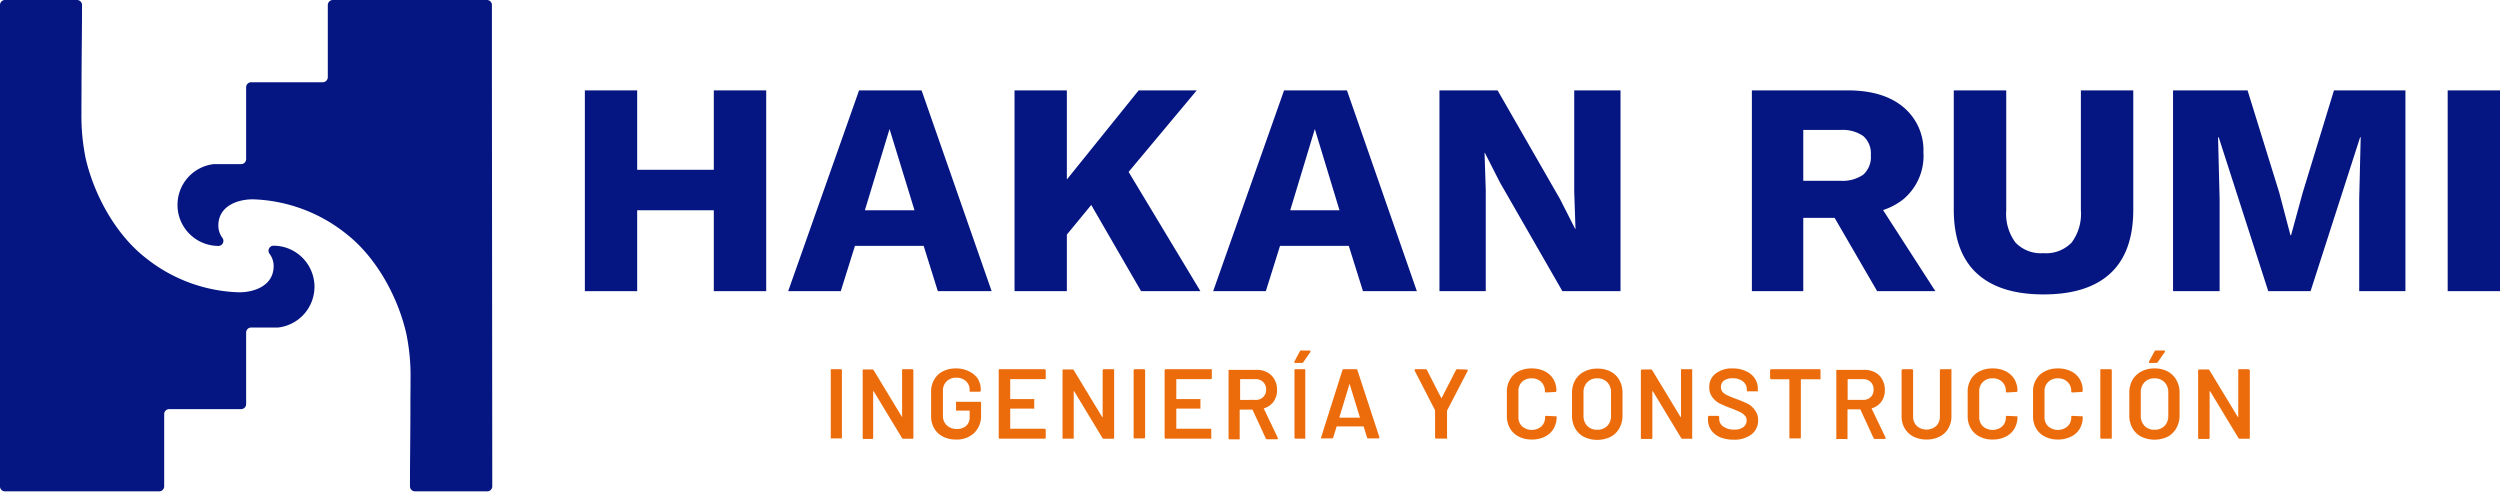 <svg xmlns="http://www.w3.org/2000/svg" viewBox="0 0 352.65 69.35"><defs><style>.cls-1{fill:#051582;}.cls-2{fill:#ec6c0c;}</style></defs><g id="Capa_2" data-name="Capa 2"><g id="Capa_1-2" data-name="Capa 1"><path class="cls-1" d="M57.91,53.52A29.18,29.18,0,0,0,57.3,47c-1.2-5.2-4.25-10.73-8.44-14A22.17,22.17,0,0,0,35.8,28.12c-2.13-.05-5,.86-5,3.7a2.92,2.92,0,0,0,.56,1.72.71.71,0,0,1-.54,1.15h0a5.79,5.79,0,0,1-5.43-3.79,5.71,5.71,0,0,1-.35-2,5.78,5.78,0,0,1,5.11-5.75H34a.71.71,0,0,0,.72-.71V12.31a.71.71,0,0,1,.71-.71H45.52a.72.72,0,0,0,.72-.71l0-10.18A.72.72,0,0,1,47,0H68.68a.71.71,0,0,1,.71.71l0,10.89.05,57a.71.71,0,0,1-.72.71H58.54a.71.71,0,0,1-.71-.71c0-3.86.07-7.71.06-11.57C57.89,55.9,57.91,54.71,57.91,53.52Z"/><path class="cls-1" d="M11.49,15.83a29.77,29.77,0,0,0,.6,6.54c1.21,5.21,4.26,10.73,8.45,14A22.12,22.12,0,0,0,33.6,41.23c2.13.05,5-.86,5-3.7a2.86,2.86,0,0,0-.57-1.72.71.71,0,0,1,.55-1.15h0a5.78,5.78,0,0,1,5.42,3.79,5.71,5.71,0,0,1,.36,2,5.79,5.79,0,0,1-5.12,5.75H35.43a.71.71,0,0,0-.71.71V57a.71.71,0,0,1-.71.71H23.87a.71.71,0,0,0-.71.71l0,10.18a.71.71,0,0,1-.71.71H.72A.7.7,0,0,1,0,68.64L0,57.75l0-57A.71.71,0,0,1,.71,0H10.85a.71.71,0,0,1,.72.71c0,3.86-.07,7.71-.07,11.57C11.5,13.45,11.48,14.64,11.49,15.83Z"/><polygon class="cls-1" points="100.69 23.95 89.88 23.95 89.88 12.75 82.5 12.75 82.5 41.07 89.88 41.07 89.88 29.66 100.69 29.66 100.69 41.07 108.08 41.07 108.08 12.75 100.69 12.75 100.69 23.95"/><path class="cls-1" d="M121.18,12.75l-10,28.32h7.42l2-6.39h9.69l2,6.39h7.59L130,12.75ZM122,29.66l3.48-11.46L129,29.66Z"/><polygon class="cls-1" points="168.81 12.75 160.62 12.75 150.49 25.32 150.49 12.75 143.11 12.75 143.11 41.07 150.49 41.07 150.49 33.09 153.93 28.91 160.96 41.07 169.33 41.07 159.2 24.25 168.81 12.75"/><path class="cls-1" d="M181.13,12.75l-10,28.32h7.43l2-6.39h9.7l2,6.39h7.6L190,12.75ZM182,29.66l3.47-11.46,3.48,11.46Z"/><polygon class="cls-1" points="222.06 27.04 222.24 32.28 222.19 32.28 220.05 28.07 211.25 12.75 203.05 12.75 203.05 41.07 209.58 41.07 209.58 26.79 209.41 21.55 209.45 21.55 211.59 25.75 220.39 41.07 228.59 41.07 228.59 12.75 222.06 12.75 222.06 27.04"/><path class="cls-1" d="M268.53,28.07a8,8,0,0,0,2.79-6.61,7.9,7.9,0,0,0-2.81-6.33c-1.87-1.58-4.5-2.38-7.87-2.38H247.12V41.07h7.25V30.73h4.42l6,10.34H273l-7.38-11.44A9.07,9.07,0,0,0,268.53,28.07Zm-14.16-9.74h5.24a5.11,5.11,0,0,1,3.22.86,3.26,3.26,0,0,1,1.07,2.7,3.33,3.33,0,0,1-1.07,2.75,5.11,5.11,0,0,1-3.22.86h-5.24Z"/><path class="cls-1" d="M293.53,29.66a6.79,6.79,0,0,1-1.3,4.55,5,5,0,0,1-4,1.5,4.93,4.93,0,0,1-3.93-1.5A6.79,6.79,0,0,1,283,29.66V12.75H275.6V29.53q0,6,3.22,9t9.44,3q6.25,0,9.46-3t3.2-9V12.75h-7.39Z"/><polygon class="cls-1" points="324.81 27.21 323.18 33.18 323.09 33.18 321.51 27.17 317.04 12.75 306.53 12.75 306.53 41.07 313.1 41.07 313.1 28.07 312.88 19.36 312.97 19.36 319.96 41.07 325.93 41.07 332.92 19.36 333 19.36 332.79 28.07 332.79 41.07 339.31 41.07 339.31 12.75 329.23 12.75 324.81 27.21"/><rect class="cls-1" x="345.27" y="12.75" width="7.38" height="28.32"/><path class="cls-2" d="M118.6,52.08h-1.29a.17.17,0,0,0-.12.05.21.21,0,0,0,0,.12v9.47a.21.21,0,0,0,0,.12.16.16,0,0,0,.12,0h1.29a.15.15,0,0,0,.11,0,.16.16,0,0,0,.05-.12V52.25a.16.16,0,0,0-.05-.12A.16.16,0,0,0,118.6,52.08Z"/><path class="cls-2" d="M128.66,52.08h-1.29a.21.21,0,0,0-.12.05.19.19,0,0,0,0,.12v6.53a.06.06,0,0,1,0,.06.05.05,0,0,1,0,0l-4-6.6a.2.2,0,0,0-.2-.12h-1.24a.17.17,0,0,0-.12.05.16.16,0,0,0,0,.12v9.47a.15.15,0,0,0,.17.16H123a.15.15,0,0,0,.17-.16l0-6.53s0-.06,0-.06,0,0,.06,0l4,6.61a.19.19,0,0,0,.2.11h1.24a.16.16,0,0,0,.12,0,.21.21,0,0,0,.05-.12V52.25a.21.21,0,0,0-.05-.12A.17.17,0,0,0,128.66,52.08Z"/><path class="cls-2" d="M136.68,52.38a4,4,0,0,0-1.83-.41,4,4,0,0,0-1.85.41,3,3,0,0,0-1.23,1.17,3.4,3.4,0,0,0-.43,1.74v3.39a3.39,3.39,0,0,0,.43,1.73A2.89,2.89,0,0,0,133,61.58a3.91,3.91,0,0,0,1.85.42,3.54,3.54,0,0,0,2.54-.9,3.29,3.29,0,0,0,1-2.51V56.8a.18.18,0,0,0-.05-.12.21.21,0,0,0-.12,0h-3.24a.21.21,0,0,0-.12,0,.17.17,0,0,0,0,.12v1a.19.19,0,0,0,0,.12.21.21,0,0,0,.12,0h1.72s.08,0,.08.07v.86a1.59,1.59,0,0,1-.49,1.22,1.9,1.9,0,0,1-1.32.44,2,2,0,0,1-1.41-.51,1.78,1.78,0,0,1-.55-1.36v-3.5a1.79,1.79,0,0,1,.52-1.35,1.86,1.86,0,0,1,1.37-.51,1.9,1.9,0,0,1,1.36.49,1.63,1.63,0,0,1,.52,1.25v.07a.19.19,0,0,0,0,.12.21.21,0,0,0,.12.05h1.28a.17.17,0,0,0,.17-.17v-.11a3,3,0,0,0-.44-1.59A3.1,3.1,0,0,0,136.68,52.38Z"/><path class="cls-2" d="M147.32,52.08H141a.21.21,0,0,0-.12.05.19.19,0,0,0,0,.12v9.47a.14.14,0,0,0,.16.16h6.3a.15.15,0,0,0,.17-.16V60.65a.16.16,0,0,0-.05-.12.17.17,0,0,0-.12-.05h-4.77c-.05,0-.07,0-.07-.07v-2.7a.06.06,0,0,1,.07-.07h3.21a.13.13,0,0,0,.11,0,.13.13,0,0,0,0-.12V56.41a.13.13,0,0,0,0-.12.16.16,0,0,0-.11,0h-3.21c-.05,0-.07,0-.07-.07V53.55a.06.06,0,0,1,.07-.07h4.77a.13.13,0,0,0,.12,0,.13.13,0,0,0,.05-.11V52.25a.16.16,0,0,0-.05-.12A.17.17,0,0,0,147.32,52.08Z"/><path class="cls-2" d="M157,52.08h-1.29a.17.17,0,0,0-.12.05.21.21,0,0,0-.05.12l0,6.53a.06.06,0,0,1,0,.06.07.07,0,0,1-.06,0l-4-6.6a.19.19,0,0,0-.19-.12H150a.17.17,0,0,0-.12.05.21.21,0,0,0,0,.12v9.47a.21.21,0,0,0,0,.12.16.16,0,0,0,.12,0h1.29a.16.16,0,0,0,.12,0,.21.21,0,0,0,.05-.12l0-6.53s0-.06,0-.06,0,0,.05,0l4,6.61a.18.18,0,0,0,.19.11H157a.14.14,0,0,0,.16-.16V52.25a.19.19,0,0,0,0-.12A.21.21,0,0,0,157,52.08Z"/><path class="cls-2" d="M161.36,52.08h-1.28a.17.17,0,0,0-.12.05.21.21,0,0,0-.05.12v9.47a.21.21,0,0,0,.05.12.16.16,0,0,0,.12,0h1.28a.15.15,0,0,0,.17-.16V52.25a.16.16,0,0,0-.05-.12A.17.17,0,0,0,161.36,52.08Z"/><path class="cls-2" d="M170.75,52.08h-6.3a.17.17,0,0,0-.12.05.16.16,0,0,0-.05.12v9.47a.15.15,0,0,0,.17.16h6.3a.15.15,0,0,0,.11,0,.16.16,0,0,0,0-.12V60.65a.16.16,0,0,0,0-.12.16.16,0,0,0-.11-.05H166c-.05,0-.07,0-.07-.07v-2.7a.06.06,0,0,1,.07-.07h3.21a.16.16,0,0,0,.12,0,.17.17,0,0,0,0-.12V56.41a.17.17,0,0,0,0-.12.21.21,0,0,0-.12,0H166c-.05,0-.07,0-.07-.07V53.55a.06.06,0,0,1,.07-.07h4.78a.17.17,0,0,0,.16-.16V52.25a.16.16,0,0,0,0-.12A.16.16,0,0,0,170.75,52.08Z"/><path class="cls-2" d="M178.26,57.61a0,0,0,0,1,0,0,.05.05,0,0,1,0,0,2.58,2.58,0,0,0,1.38-.94,2.69,2.69,0,0,0,.5-1.65,3,3,0,0,0-.36-1.49,2.57,2.57,0,0,0-1-1,3.07,3.07,0,0,0-1.51-.36h-3.85a.21.21,0,0,0-.12.05.19.19,0,0,0,0,.12v9.47a.14.14,0,0,0,.16.16h1.29a.16.16,0,0,0,.12,0,.21.21,0,0,0,0-.12v-4c0-.05,0-.07.07-.07h1.68s.06,0,.08.06l1.85,4a.2.2,0,0,0,.2.12h1.34c.1,0,.16,0,.16-.11a.2.2,0,0,0,0-.08Zm-1.2-1.2H175c-.05,0-.07,0-.07-.07V53.55a.06.06,0,0,1,.07-.07h2.1a1.46,1.46,0,0,1,1.08.41,1.42,1.42,0,0,1,.42,1.06,1.39,1.39,0,0,1-.42,1.06A1.46,1.46,0,0,1,177.06,56.41Z"/><path class="cls-2" d="M183.57,49.44a.22.22,0,0,0-.21.11L182.59,51a.19.19,0,0,0,0,.14.14.14,0,0,0,.13.06h.92a.23.23,0,0,0,.2-.11l1-1.43a.17.17,0,0,0,0-.15.15.15,0,0,0-.13-.06Z"/><path class="cls-2" d="M184,52.08h-1.28a.17.17,0,0,0-.12.05.16.16,0,0,0,0,.12v9.47a.15.15,0,0,0,.17.16H184a.16.16,0,0,0,.12,0,.21.21,0,0,0,0-.12V52.25a.21.21,0,0,0,0-.12A.17.17,0,0,0,184,52.08Z"/><path class="cls-2" d="M191.48,52.22a.18.18,0,0,0-.18-.14h-1.75a.18.18,0,0,0-.19.14l-3,9.47a.16.16,0,0,0,0,.15.17.17,0,0,0,.13,0h1.4a.17.17,0,0,0,.18-.14l.46-1.49s0-.06.07-.06h3.7s.05,0,.07.06l.46,1.49a.17.17,0,0,0,.18.14h1.4c.1,0,.16,0,.16-.12a.14.14,0,0,0,0-.07Zm.36,6.7H189c-.05,0-.06,0-.06-.09l1.43-4.69s0,0,0,0,0,0,0,0l1.44,4.69Q191.93,58.92,191.84,58.92Z"/><path class="cls-2" d="M205.56,52.08a.22.22,0,0,0-.19.13l-2,3.91s0,0-.08,0l-2-3.91a.21.21,0,0,0-.2-.13h-1.38c-.11,0-.16,0-.16.12a.27.27,0,0,0,0,.08l2.88,5.59a.13.13,0,0,1,0,.08V61.7a.17.17,0,0,0,.17.17H204a.17.17,0,0,0,.12,0,.13.13,0,0,0,0-.12V58a.16.16,0,0,1,0-.08l2.9-5.59a.14.14,0,0,0,0-.14.16.16,0,0,0-.14-.06Z"/><path class="cls-2" d="M214.68,53.88a1.86,1.86,0,0,1,1.37-.51,1.83,1.83,0,0,1,1.36.51,1.78,1.78,0,0,1,.51,1.33c0,.1.06.15.17.15l1.29-.07a.17.17,0,0,0,.17-.17,3.13,3.13,0,0,0-.44-1.65,3,3,0,0,0-1.23-1.11,4.1,4.1,0,0,0-1.83-.39,4,4,0,0,0-1.85.41A2.91,2.91,0,0,0,213,53.53a3.31,3.31,0,0,0-.44,1.72v3.46a3.36,3.36,0,0,0,.44,1.72,3,3,0,0,0,1.23,1.15,3.91,3.91,0,0,0,1.85.42,4,4,0,0,0,1.83-.4,2.88,2.88,0,0,0,1.23-1.11,3.18,3.18,0,0,0,.44-1.67.14.14,0,0,0-.05-.1.16.16,0,0,0-.12,0l-1.29-.06c-.11,0-.17.05-.17.16a1.76,1.76,0,0,1-.51,1.32,2.1,2.1,0,0,1-2.73,0,1.72,1.72,0,0,1-.52-1.31V55.21A1.75,1.75,0,0,1,214.68,53.88Z"/><path class="cls-2" d="M227.17,52.4A3.88,3.88,0,0,0,225.3,52a3.8,3.8,0,0,0-1.85.43,3.1,3.1,0,0,0-1.26,1.2,3.62,3.62,0,0,0-.44,1.79v3.19a3.6,3.6,0,0,0,.44,1.81,3,3,0,0,0,1.25,1.21,4.35,4.35,0,0,0,3.73,0,3,3,0,0,0,1.25-1.21,3.6,3.6,0,0,0,.45-1.81V55.39a3.53,3.53,0,0,0-.45-1.79A3,3,0,0,0,227.17,52.4Zm.08,6.24a2,2,0,0,1-.53,1.44,1.91,1.91,0,0,1-1.42.54,1.88,1.88,0,0,1-1.4-.54,2,2,0,0,1-.53-1.44V55.37a2,2,0,0,1,.53-1.45,1.85,1.85,0,0,1,1.4-.55,1.88,1.88,0,0,1,1.42.55,2,2,0,0,1,.53,1.45Z"/><path class="cls-2" d="M238.53,52.08h-1.29a.21.21,0,0,0-.12.05.19.19,0,0,0,0,.12v6.53a.06.06,0,0,1,0,.06.05.05,0,0,1-.05,0l-4-6.6a.2.2,0,0,0-.2-.12h-1.24a.17.17,0,0,0-.12.05.16.16,0,0,0-.05.12v9.47a.15.15,0,0,0,.17.16h1.28a.15.15,0,0,0,.17-.16l0-6.53s0-.06,0-.06,0,0,.06,0l4,6.61a.19.19,0,0,0,.2.11h1.24a.16.16,0,0,0,.12,0,.21.21,0,0,0,0-.12V52.25a.21.21,0,0,0,0-.12A.17.17,0,0,0,238.53,52.08Z"/><path class="cls-2" d="M246.63,57c-.4-.2-.93-.43-1.59-.68a14.39,14.39,0,0,1-1.38-.56,1.94,1.94,0,0,1-.68-.48,1,1,0,0,1-.22-.69,1.07,1.07,0,0,1,.43-.91,2,2,0,0,1,1.19-.32,2.22,2.22,0,0,1,1.5.46,1.41,1.41,0,0,1,.53,1.11v.15a.17.17,0,0,0,.05.12.16.16,0,0,0,.12,0h1.26a.13.13,0,0,0,.12,0,.17.17,0,0,0,0-.12v-.23a2.61,2.61,0,0,0-.45-1.51,2.94,2.94,0,0,0-1.25-1,4.38,4.38,0,0,0-1.86-.37,3.72,3.72,0,0,0-2.39.72,2.33,2.33,0,0,0-.9,1.94,2.22,2.22,0,0,0,.42,1.38,3,3,0,0,0,1,.88,13.7,13.7,0,0,0,1.61.68c.58.23,1,.41,1.32.56a2.35,2.35,0,0,1,.68.5,1,1,0,0,1,.24.66,1.16,1.16,0,0,1-.44.94,2,2,0,0,1-1.29.37,2.58,2.58,0,0,1-1.56-.43,1.28,1.28,0,0,1-.58-1.07v-.27a.16.16,0,0,0-.05-.12.17.17,0,0,0-.12-.05h-1.24a.17.17,0,0,0-.12.05.21.21,0,0,0-.05.12v.35a2.57,2.57,0,0,0,.44,1.49,3,3,0,0,0,1.25,1,4.89,4.89,0,0,0,1.91.35,3.94,3.94,0,0,0,2.54-.75,2.42,2.42,0,0,0,.93-2,2.17,2.17,0,0,0-.43-1.38A3,3,0,0,0,246.63,57Z"/><path class="cls-2" d="M256.68,52.08h-6.82a.17.17,0,0,0-.12.05.21.21,0,0,0-.05.12v1.08a.17.17,0,0,0,.17.17h2.48a.06.06,0,0,1,.07.07v8.15a.16.16,0,0,0,.05.12.15.15,0,0,0,.11,0h1.29a.16.16,0,0,0,.12,0,.21.21,0,0,0,.05-.12V53.57s0-.07.07-.07h2.58a.21.21,0,0,0,.12,0,.16.16,0,0,0,0-.12V52.25a.19.19,0,0,0,0-.12A.21.21,0,0,0,256.68,52.08Z"/><path class="cls-2" d="M264,57.61a0,0,0,0,1,0,0s0,0,0,0a2.58,2.58,0,0,0,1.38-.94,2.76,2.76,0,0,0,.5-1.65,2.92,2.92,0,0,0-.37-1.49,2.48,2.48,0,0,0-1-1,3.09,3.09,0,0,0-1.51-.36h-3.85a.17.17,0,0,0-.12.05.21.21,0,0,0,0,.12v9.47a.21.21,0,0,0,0,.12.16.16,0,0,0,.12,0h1.29a.19.19,0,0,0,.12,0,.21.21,0,0,0,.05-.12v-4c0-.05,0-.07.07-.07h1.68a.09.09,0,0,1,.08.06l1.85,4a.2.2,0,0,0,.19.12h1.35c.1,0,.15,0,.15-.11a.2.2,0,0,0,0-.08Zm-1.2-1.2h-2.1c-.05,0-.07,0-.07-.07V53.55a.06.06,0,0,1,.07-.07h2.1a1.48,1.48,0,0,1,1.08.41,1.41,1.41,0,0,1,.41,1.06,1.38,1.38,0,0,1-.41,1.06A1.47,1.47,0,0,1,262.84,56.41Z"/><path class="cls-2" d="M275.1,52.08h-1.29a.17.17,0,0,0-.17.17v6.48a1.86,1.86,0,0,1-.51,1.35,2.08,2.08,0,0,1-2.75,0,1.86,1.86,0,0,1-.52-1.35V52.25a.16.16,0,0,0-.05-.12.16.16,0,0,0-.11-.05h-1.29a.17.17,0,0,0-.12.05.21.21,0,0,0-.05.12v6.46a3.33,3.33,0,0,0,.44,1.72,3,3,0,0,0,1.24,1.16,4,4,0,0,0,1.83.41,4,4,0,0,0,1.85-.41,2.93,2.93,0,0,0,1.23-1.16,3.33,3.33,0,0,0,.44-1.72V52.25a.21.21,0,0,0,0-.12A.17.17,0,0,0,275.1,52.08Z"/><path class="cls-2" d="M279.71,53.88a1.86,1.86,0,0,1,1.37-.51,1.83,1.83,0,0,1,1.36.51,1.78,1.78,0,0,1,.51,1.33c0,.1.06.15.17.15l1.29-.07a.17.17,0,0,0,.17-.17,3.13,3.13,0,0,0-.44-1.65,3,3,0,0,0-1.23-1.11,4.1,4.1,0,0,0-1.83-.39,4,4,0,0,0-1.85.41A2.91,2.91,0,0,0,278,53.53a3.31,3.31,0,0,0-.44,1.72v3.46a3.36,3.36,0,0,0,.44,1.72,3,3,0,0,0,1.23,1.15,3.91,3.91,0,0,0,1.85.42,4,4,0,0,0,1.83-.4,2.88,2.88,0,0,0,1.23-1.11,3.18,3.18,0,0,0,.44-1.67.14.14,0,0,0-.05-.1.16.16,0,0,0-.12,0l-1.29-.06c-.11,0-.17.05-.17.16a1.76,1.76,0,0,1-.51,1.32,2.1,2.1,0,0,1-2.73,0,1.72,1.72,0,0,1-.52-1.31V55.21A1.75,1.75,0,0,1,279.71,53.88Z"/><path class="cls-2" d="M288.92,53.88a1.86,1.86,0,0,1,1.37-.51,1.83,1.83,0,0,1,1.36.51,1.75,1.75,0,0,1,.52,1.33c0,.1.05.15.16.15l1.29-.07a.17.17,0,0,0,.17-.17,3.12,3.12,0,0,0-.43-1.65,2.92,2.92,0,0,0-1.24-1.11,4.1,4.1,0,0,0-1.83-.39,4,4,0,0,0-1.85.41,2.91,2.91,0,0,0-1.23,1.15,3.3,3.3,0,0,0-.43,1.72v3.46a3.35,3.35,0,0,0,.43,1.72,3,3,0,0,0,1.23,1.15,3.91,3.91,0,0,0,1.85.42,4,4,0,0,0,1.83-.4,2.85,2.85,0,0,0,1.24-1.11,3.17,3.17,0,0,0,.43-1.67.14.14,0,0,0-.05-.1.16.16,0,0,0-.12,0l-1.29-.06a.14.14,0,0,0-.16.16,1.73,1.73,0,0,1-.52,1.32,2.1,2.1,0,0,1-2.73,0,1.72,1.72,0,0,1-.52-1.31V55.21A1.75,1.75,0,0,1,288.92,53.88Z"/><path class="cls-2" d="M297.68,52.08h-1.29a.21.21,0,0,0-.12.05.19.19,0,0,0,0,.12v9.47a.14.14,0,0,0,.16.16h1.29a.16.16,0,0,0,.12,0,.21.21,0,0,0,.05-.12V52.25a.21.21,0,0,0-.05-.12A.17.17,0,0,0,297.68,52.08Z"/><path class="cls-2" d="M305.78,52.4a3.88,3.88,0,0,0-1.87-.43,3.8,3.8,0,0,0-1.85.43,3.1,3.1,0,0,0-1.26,1.2,3.62,3.62,0,0,0-.44,1.79v3.19a3.6,3.6,0,0,0,.44,1.81,3,3,0,0,0,1.25,1.21,4.35,4.35,0,0,0,3.73,0A3.1,3.1,0,0,0,307,60.39a3.6,3.6,0,0,0,.45-1.81V55.39A3.53,3.53,0,0,0,307,53.6,3.08,3.08,0,0,0,305.78,52.4Zm.08,6.24a2,2,0,0,1-.53,1.44,1.91,1.91,0,0,1-1.42.54,1.88,1.88,0,0,1-1.4-.54,2,2,0,0,1-.53-1.44V55.37a2,2,0,0,1,.53-1.45,1.85,1.85,0,0,1,1.4-.55,1.88,1.88,0,0,1,1.42.55,2,2,0,0,1,.53,1.45Z"/><path class="cls-2" d="M304.18,51.19a.21.21,0,0,0,.19-.11l1-1.43a.14.14,0,0,0,0-.15.14.14,0,0,0-.13-.06h-1.11a.22.22,0,0,0-.21.11L303.14,51a.14.14,0,0,0,0,.14.12.12,0,0,0,.12.06Z"/><path class="cls-2" d="M317.26,52.13a.17.17,0,0,0-.12-.05h-1.29a.21.21,0,0,0-.12.05.19.19,0,0,0,0,.12v6.53a.06.06,0,0,1,0,.06.05.05,0,0,1-.05,0l-4-6.6a.21.21,0,0,0-.2-.12h-1.24a.17.17,0,0,0-.12.05.16.16,0,0,0-.05.12v9.47a.15.15,0,0,0,.17.16h1.28a.15.15,0,0,0,.17-.16l0-6.53s0-.06,0-.06,0,0,.06,0l4,6.61a.19.19,0,0,0,.2.11h1.24a.16.16,0,0,0,.12,0,.21.21,0,0,0,.05-.12V52.25A.21.21,0,0,0,317.26,52.13Z"/></g></g></svg>